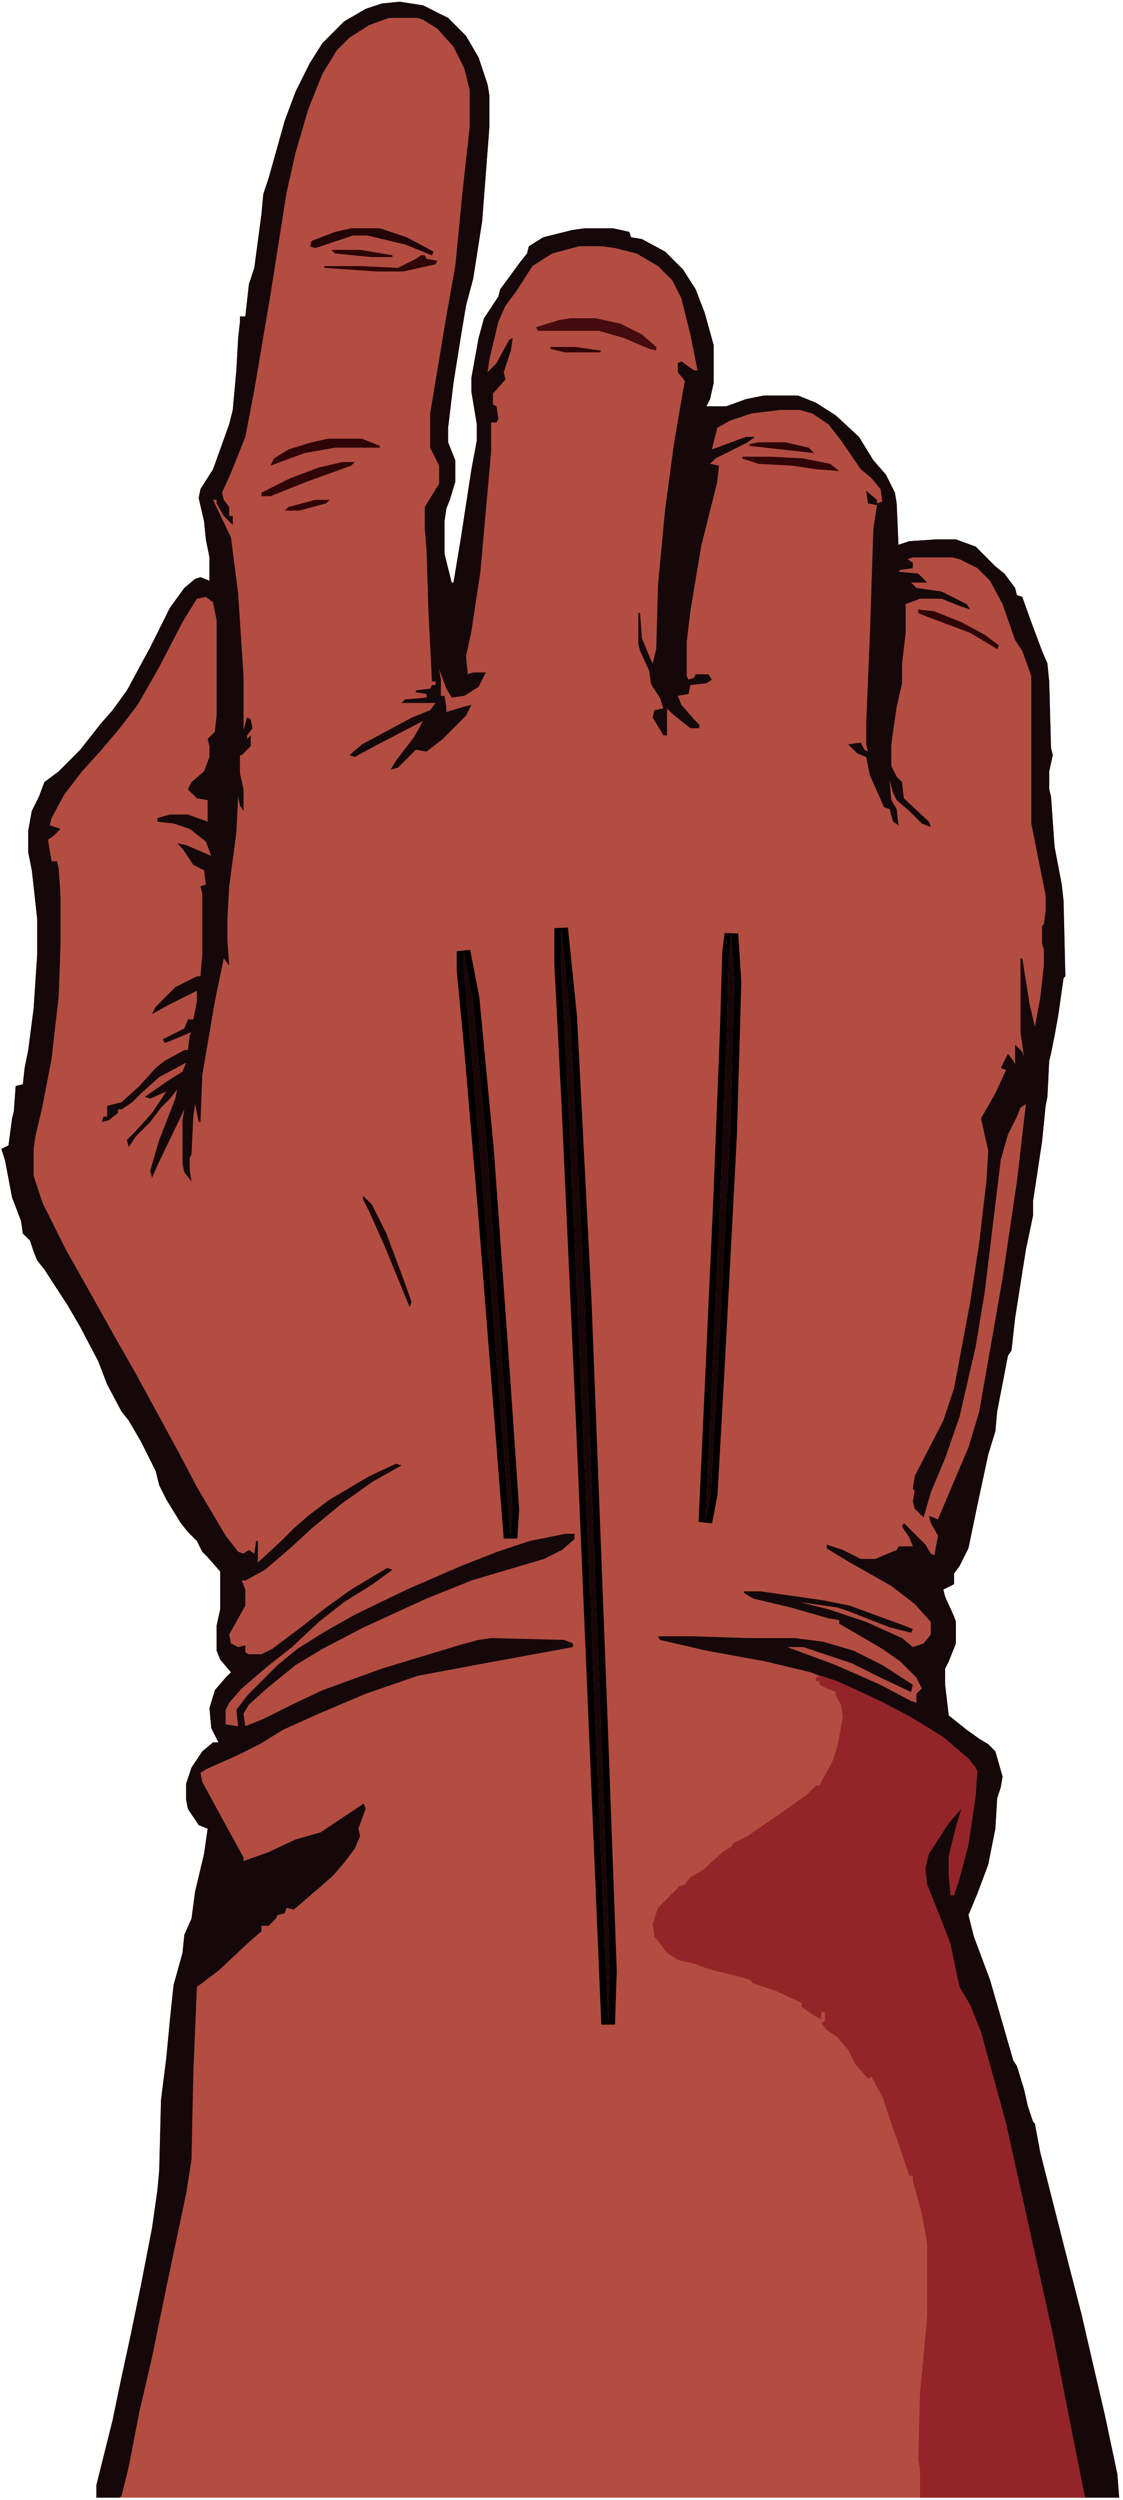 <svg width="222" height="494" viewBox="0 0 222 494" fill="none" xmlns="http://www.w3.org/2000/svg">
<path d="M79.004 0.339L83.616 1.05L88.582 3.537L92.129 7.09L94.612 11.354L96.386 16.684L96.74 18.816V25.212L95.321 43.689L93.548 55.059L92.129 60.389L91.065 66.785L89.646 75.668L88.582 84.551V87.393L90.001 90.946V95.21L88.936 98.763L88.227 100.54L87.872 103.027V109.423L89.291 115.108H89.646L91.065 106.581L93.193 92.723L94.257 87.038V83.84L93.193 77.444V74.602L94.612 66.785L95.676 62.876L98.514 58.612L98.869 57.191L102.771 51.861L104.189 50.084L104.544 48.663L107.382 46.886L113.057 45.465L115.54 45.11H121.216L124.408 45.821L124.763 46.886L126.892 47.242L131.503 49.729L135.05 53.282L137.533 57.191L139.307 61.81L141.08 68.206V75.668L140.371 78.865L139.661 80.287H143.563L147.465 78.865L151.013 78.155H157.752L161.299 79.576L165.201 82.063L169.813 86.327L172.65 90.946L175.134 93.789L176.907 97.342L177.262 99.474L177.617 107.647L179.745 106.936L185.066 106.581H188.968L192.87 108.002L196.771 111.91L198.545 113.332L200.673 116.174L201.028 117.596L202.092 117.951L203.866 122.925L205.994 128.611L207.058 131.098L207.413 134.651L207.768 147.798L208.123 149.219L207.413 152.417V155.97L207.768 157.392L208.477 167.341L209.896 174.802L210.251 178L210.606 192.924L210.251 193.279L209.187 200.741L208.477 204.649L207.768 208.203L207.413 209.624L207.058 216.73L206.704 218.507L205.994 225.613L204.221 237.339V240.182L202.802 246.933L200.673 260.435L199.964 266.831L199.254 267.897L197.126 278.912L196.771 282.82L195.353 287.439L193.224 297.388L191.451 305.916L189.677 309.469L188.613 310.891V313.023L186.485 314.089L186.839 315.51L188.613 319.418L188.968 320.484V324.748L187.549 328.301L186.839 329.723V332.921L187.549 338.961L191.096 341.804L193.579 343.58L195.353 344.646L196.771 346.068L198.19 351.042L197.836 353.174L197.126 355.306L196.771 361.346L195.353 368.453L193.224 374.138L191.451 378.402L192.515 382.666L195.707 391.193L200.319 407.183L201.028 408.249L202.447 412.868L203.156 416.066L204.221 419.264L204.575 419.619L205.639 425.304L210.96 446.268L213.798 457.283L215.926 466.522L218.409 477.181L220.892 488.907L221.247 493.526H19.056V491.039L22.249 478.247L24.023 469.72L25.796 461.547L27.924 451.243L30.053 440.228L31.117 432.766L31.472 428.858L31.826 415L32.891 406.472L33.6 399.011L34.309 392.259L36.083 385.864L36.438 382.31L37.857 379.113L38.566 373.783L40.34 366.321L41.049 361.346L39.276 360.636L37.147 357.438L36.793 355.661V352.463L37.857 349.265L39.985 346.068L42.113 344.291H43.178L41.759 341.448L41.404 337.54L42.468 333.987L44.596 331.499L45.661 330.433L43.532 327.946L42.823 326.17V321.195L43.532 317.997V310.535L41.049 307.693L39.985 306.627L38.921 304.495L37.147 302.718L35.728 300.942L32.891 296.323L31.472 293.48L30.762 290.637L27.924 284.952L25.442 280.688L24.023 278.912L21.185 273.582L19.411 268.963L15.864 262.212L13.381 257.948L8.77 250.841L7.351 249.065L6.641 247.288L5.932 245.156L4.513 243.735L4.158 241.248L2.385 236.628L0.966 229.167L0.256 227.035L1.675 226.324L2.385 220.994L2.739 219.573L3.094 214.598L4.513 214.243L4.868 211.045L5.577 207.492L6.641 199.32L7.351 188.66V181.554L6.287 171.96L5.577 168.407V164.143L6.287 160.234L7.705 157.392L8.77 154.549L11.607 152.417L15.864 148.153L19.766 143.179L22.249 140.336L25.087 136.428L29.698 127.9L33.6 120.083L36.438 116.174L38.566 114.398L39.63 114.042L41.404 114.753V110.134L40.694 106.581L40.34 103.027L39.276 98.408L39.63 96.632L42.113 92.723L45.306 83.84L46.015 80.997L46.725 73.18L47.079 66.785L47.434 63.587V62.521H48.498L49.208 56.125L50.272 52.927L51.691 42.267L52.045 38.359L53.11 35.161L56.302 23.791L58.431 18.105L61.268 12.42L63.751 8.512L68.008 4.248L72.265 1.761L75.457 0.695L79.004 0.339Z" fill="#B34D41"/>
<path d="M79.004 0.339L83.616 1.05L88.582 3.537L92.129 7.09L94.612 11.354L96.386 16.684L96.74 18.816V25.212L95.321 43.689L93.548 55.059L92.129 60.389L91.065 66.785L89.646 75.668L88.582 84.551V87.393L90.001 90.946V95.21L88.936 98.763L88.227 100.54L87.872 103.027V109.423L89.291 115.108H89.646L91.065 106.581L93.193 92.723L94.257 87.038V83.84L93.193 77.444V74.602L94.612 66.785L95.676 62.876L98.514 58.612L98.869 57.191L102.771 51.861L104.189 50.084L104.544 48.663L107.382 46.886L113.057 45.465L115.54 45.11H121.216L124.408 45.821L124.763 46.886L126.892 47.242L131.503 49.729L135.05 53.282L137.533 57.191L139.307 61.81L141.08 68.206V75.668L140.371 78.865L139.661 80.287H143.563L147.465 78.865L151.013 78.155H157.752L161.299 79.576L165.201 82.063L169.813 86.327L172.65 90.946L175.134 93.789L176.907 97.342L177.262 99.474L177.617 107.647L179.745 106.936L185.066 106.581H188.968L192.87 108.002L196.771 111.91L198.545 113.332L200.673 116.174L201.028 117.596L202.092 117.951L203.866 122.925L205.994 128.611L207.058 131.098L207.413 134.651L207.768 147.798L208.122 149.219L207.413 152.417V155.97L207.768 157.392L208.477 167.341L209.896 174.802L210.251 178L210.606 192.924L210.251 193.279L209.187 200.741L208.477 204.649L207.768 208.203L207.413 209.624L207.058 216.73L206.704 218.507L205.994 225.613L204.221 237.339V240.182L202.802 246.933L200.673 260.435L199.964 266.831L199.254 267.897L197.126 278.912L196.771 282.82L195.353 287.439L193.224 297.388L191.451 305.916L189.677 309.469L188.613 310.891V313.023L186.485 314.089L186.839 315.51L188.613 319.418L188.968 320.484V324.748L187.549 328.301L186.839 329.723V332.921L187.549 338.961L191.096 341.804L193.579 343.58L195.353 344.646L196.771 346.068L198.19 351.042L197.836 353.174L197.126 355.306L196.771 361.346L195.353 368.453L193.224 374.138L191.451 378.402L192.515 382.666L195.707 391.193L200.319 407.183L201.028 408.249L202.447 412.868L203.156 416.066L204.221 419.264L204.575 419.619L205.639 425.304L210.96 446.268L213.798 457.283L215.926 466.522L218.409 477.181L220.892 488.907L221.247 493.526H214.507L213.798 491.75L211.315 478.958L206.349 454.441L198.9 421.396L197.126 414.289L193.579 401.498L191.451 396.168L189.322 392.615L187.549 384.087L185.42 378.757L182.583 371.295L182.937 367.387L184.356 364.544L188.613 358.504L190.386 357.083L190.032 359.214L188.613 363.123L187.903 366.676V374.493H188.613L189.322 371.295L191.096 364.544L192.515 354.951L192.87 349.976L191.451 347.844L187.549 344.291L182.937 341.448L176.198 337.54L166.62 332.921L160.235 330.433L151.367 328.301L139.661 326.17L130.439 324.038L130.084 323.327H136.824L147.82 323.682H157.043L162.718 324.393L168.749 326.17L174.424 329.012L179.39 332.21L180.454 332.921L180.1 334.342L174.069 331.499L168.394 328.657L158.816 325.459H155.624L165.201 329.012L174.069 332.921L180.1 336.119L181.164 336.474V334.697L182.228 333.631L181.164 331.499L177.971 328.301L174.424 325.814L165.911 320.84V320.129L163.782 319.774L156.333 317.642L148.884 315.865L147.111 314.799V314.444H150.303L162.718 316.221L168.039 317.287L178.681 321.195L180.454 321.906L180.1 322.616L175.843 321.55L167.684 318.352L165.556 317.642L158.107 316.576L163.782 317.997L171.232 320.484L178.326 323.682L180.454 325.459L182.583 324.748L184.002 322.972V320.484L180.809 316.931L176.198 313.378L168.039 308.759L164.492 306.627L163.428 305.916V305.206L166.62 306.272L170.167 308.048H173.005L177.262 306.272L177.617 305.561H180.454L179.745 303.784L178.326 301.652L178.681 300.942L182.937 305.206L184.002 306.982L184.711 307.337L185.42 303.429L184.002 300.942L183.647 299.52L185.42 300.231L189.322 290.993L191.451 286.018L193.579 278.912L198.19 252.618L201.028 233.431L202.802 218.152L201.738 218.862L201.028 220.639L199.254 224.192L197.836 229.167L194.643 255.46L192.87 266.12L189.677 279.978L186.839 288.15L184.002 294.901L182.583 299.876L180.809 298.099L180.454 296.678L180.809 294.546L180.454 294.191L180.809 291.703L186.485 280.688L188.613 274.293L191.805 257.237L193.579 245.511L194.998 233.431L195.353 227.39L193.934 220.994L196.771 216.02L198.9 211.401L197.836 211.045L199.254 208.203L200.319 209.624L200.673 210.335V206.426L202.092 207.847L202.447 208.913L201.738 203.939V189.371H202.092L203.511 198.254L204.575 202.873L205.639 197.188L206.349 190.792V187.594L205.994 186.528V182.975L206.349 182.619L206.704 180.132V176.934L203.866 162.721V133.585L202.092 128.611L200.673 126.479L198.19 119.372L195.707 114.753L193.224 112.266L189.677 110.489L188.258 110.134H180.454L179.39 110.489L180.454 111.2V112.266L177.971 112.621L177.617 112.976L181.518 113.332L183.292 115.108H180.1L181.164 116.174L186.13 116.885L191.096 119.372L191.805 120.438L189.677 119.728L186.13 118.306H181.873L179.035 119.372V125.057L178.326 131.098V135.006L177.262 139.626L176.198 147.087V151.351L177.262 153.483L178.326 154.549L178.681 157.747L183.647 162.366L184.002 163.432L182.228 162.721L179.745 160.234L177.262 158.102L176.552 156.681L175.843 154.194L176.198 158.102L177.262 159.879L177.617 163.077L176.552 162.366L175.843 159.879L174.779 159.524L171.941 153.128L171.232 149.575L169.458 148.864L167.684 147.087L170.167 146.732L170.877 148.153L171.586 148.509L171.232 147.087V142.823L171.941 126.123L172.65 104.449L173.36 99.829L171.586 99.474L171.232 96.987L173.36 98.763V99.474L174.424 99.119L174.069 96.632L172.296 94.5L170.167 92.723L166.265 87.038L163.782 83.84L160.59 81.708L158.107 80.997H154.205L148.529 81.708L144.273 83.129L141.79 84.551L140.726 88.814L147.465 86.327H149.239L147.82 87.393L141.435 90.591L140.371 91.657L142.145 92.012L141.79 95.21L138.597 108.002L136.469 120.793L135.76 126.834V133.585L136.114 134.296L137.178 133.94L137.533 133.23H140.016L140.726 134.296L139.661 135.006L136.469 135.362L136.114 137.138L133.986 137.494L134.695 139.27L137.178 142.113L138.243 143.179V143.889H136.469L132.922 141.047L131.858 139.981V145.311H131.148L129.02 141.757L129.375 140.336L131.148 139.981L130.439 137.849L129.02 135.717L128.665 135.006L128.31 132.519L126.537 128.611L126.182 127.189V121.149H126.537L126.892 126.123L128.665 130.387L129.02 131.098L129.729 128.255L130.084 115.464L131.503 100.54L133.276 87.393L135.05 77.089L135.405 75.312L133.986 73.536V71.759L134.695 71.404L137.178 73.18H137.888L136.469 66.074L134.695 58.968L132.922 55.414L130.084 52.572L125.827 50.084L121.571 49.019L119.088 48.663H114.476L109.156 50.084L105.254 52.572L102.061 57.546L99.933 60.389L98.514 63.587L96.74 71.048L96.386 73.536L98.159 71.759L100.642 67.14L101.352 66.785L100.997 69.272L99.578 73.536L99.933 74.957L97.45 77.799V79.931L98.159 80.287L98.514 82.774L98.159 83.485H97.095V89.17L94.967 112.976L93.193 124.702L92.129 129.677L92.484 133.23L93.548 132.874H96.031L94.612 135.717L91.774 137.494L89.291 137.849L88.227 136.072L86.808 132.164L87.163 134.296V137.494H87.872L88.227 139.626V140.692L91.774 139.626L93.193 139.27L92.129 141.402L87.518 146.021L84.325 148.509L82.197 148.153L78.65 151.706L77.231 152.062L78.295 150.285L81.842 145.666L83.616 142.468L74.038 147.443L70.136 149.575L69.072 149.219L71.555 147.087L81.487 141.757L85.034 140.336L86.099 138.915H79.359L80.068 138.204L84.325 137.849V137.138L82.197 136.783V136.428L85.034 136.072L85.389 135.362H86.099V134.651H85.389L84.68 120.438L84.325 108.713L83.97 104.449V100.185L86.808 95.566V92.012L85.034 88.459V81.708L88.227 62.521L90.001 52.572L91.419 38.004L92.838 25.212V17.75L91.774 13.486L89.646 9.222L86.453 5.669L83.616 3.893L82.552 3.537L76.876 3.537L72.974 4.959L69.072 7.446L66.589 9.933L63.751 14.552L60.913 21.659L58.431 30.186L56.657 38.004L53.464 58.257L50.272 77.089L48.498 86.327L45.661 93.434L43.887 97.342L44.242 98.763L45.306 100.185V101.961H46.015V103.738L44.242 101.961L42.823 99.474V98.763H42.113L45.661 106.225L47.079 117.24L48.144 133.585V144.245L48.853 141.757L49.562 142.113L49.917 143.889L48.853 145.311V146.021L49.562 145.311V147.443L47.789 149.219H47.434V152.772L48.144 155.97V160.234L47.434 159.168L47.079 157.392L46.725 164.498L45.306 175.158L44.951 181.554V185.817L45.306 190.792L44.242 189.371L42.468 197.898L39.985 212.467L39.63 221.705H39.276L38.566 218.152L38.211 220.639L37.857 228.101L37.502 228.811V231.299L37.857 233.431L36.438 231.654L36.083 229.877V221.35L36.438 219.218L31.472 229.522L30.053 232.72L29.698 231.299L31.472 225.258L34.664 217.086L35.019 215.309L33.6 217.086L31.826 218.862L29.698 221.705L26.86 224.547L25.442 226.679L25.087 225.258L26.86 223.482L30.053 219.928L32.891 215.664L29.698 217.086L28.634 216.73L33.245 213.533L36.083 211.756L36.792 209.979L31.472 212.822L27.924 216.02L26.151 217.796L24.023 219.218H23.313V219.928L21.54 221.35L20.121 221.705L20.475 220.639H21.185V218.507L24.023 217.796L27.57 214.598L30.762 211.045L32.536 209.624L36.438 207.492H37.147L37.502 204.649L37.857 203.939L33.6 205.715L32.536 206.071L32.181 205.36L36.438 203.228L37.147 201.452H38.211L38.921 197.898V195.766L33.245 198.609L30.053 200.386L30.762 198.964L34.664 195.056L38.921 192.924H39.63L39.985 188.66V176.579L39.63 175.158L40.694 174.802L40.34 171.96L38.211 170.894L36.083 167.696L35.019 166.63L36.792 166.985L41.759 169.117L40.694 166.275L37.502 163.787L34.309 162.721L31.117 162.366V161.656L33.6 160.945H37.147L41.049 162.366V158.102L38.921 157.747L37.147 155.97L37.857 154.549L40.34 152.417L41.404 149.575V147.443L41.049 146.021L42.468 144.6L42.823 141.402V122.57L42.113 119.017L40.694 117.951L38.921 118.306L36.083 122.925L31.472 131.808L27.215 139.27L23.668 143.889L19.766 148.509L16.219 152.417L12.672 157.036L10.188 161.656L9.834 163.077L11.962 163.787L10.543 165.209L9.479 165.919L10.188 170.183H11.253L11.607 171.605L11.962 176.934L11.962 186.528L11.607 196.832L10.188 209.269L8.415 218.507L6.996 224.547L6.641 227.035V232.365L8.415 237.694L13.026 246.933L17.638 255.105L22.604 263.988L26.86 271.45L35.374 287.084L38.921 293.835L44.596 303.429L47.079 306.627L48.144 306.982L49.208 306.272L50.272 306.982L50.627 304.495H50.981V308.759L55.593 304.495L58.076 302.008L60.913 299.52L65.17 296.323L72.974 291.703L78.295 289.216L79.359 289.571L73.683 292.769L67.653 297.033L61.623 302.008L57.366 305.916L52.4 310.18L48.498 312.312H47.789L48.498 314.089V317.287L45.306 322.972L45.661 324.748L47.079 325.459L48.498 325.104V326.525L49.208 326.88H51.691L53.819 325.814L59.495 321.55L64.461 317.642L69.427 314.089L76.521 309.825L77.585 310.18L73.683 313.023L68.008 316.576L63.042 320.484L57.721 325.459L52.755 329.367L47.789 333.631L45.306 336.474L44.596 337.895V340.738L47.079 341.093L46.725 337.895L48.853 335.053L54.883 329.012L58.785 325.814L64.461 322.261L70.136 319.063L80.423 314.089L91.065 309.469L99.223 306.272L98.317 306.627L104.702 304.495L111.796 303.074H113.57V304.14L111.087 306.272L107.54 308.048L91.932 312.667L93.193 312.312L84.325 315.865L71.91 321.55L63.751 325.814L58.431 329.012L52.755 333.631L49.208 336.829L48.144 338.606L48.498 341.093L52.045 339.672L57.721 336.829L63.751 333.987L75.457 329.723L90.71 325.104L94.612 324.038L97.095 323.682L111.497 324.038L113.27 324.748V325.459L93.903 329.012L82.552 331.144L72.265 334.697L63.042 338.606L55.947 341.804L51.336 344.646L47.079 346.778L40.694 349.621L39.63 350.331L39.985 352.108L44.242 359.925L48.144 367.032V367.742L53.11 365.966L58.431 363.478L63.397 362.057L71.91 356.372L72.265 357.438L70.846 361.346L71.2 362.768L70.136 365.255L68.008 368.098L65.88 370.585L63.042 373.072L58.076 377.336L56.657 376.981L56.302 378.047L54.883 378.402L54.529 379.113L53.11 380.534H51.691V381.6L48.853 384.087L43.178 389.417L38.921 392.615L38.211 409.67L37.857 426.726L36.792 433.477L32.891 451.954L30.053 465.811L27.57 476.471L25.442 487.486L24.023 493.171L23.668 493.526H19.056V491.039L22.249 478.247L24.023 469.72L25.796 461.547L27.924 451.243L30.053 440.228L31.117 432.766L31.472 428.858L31.826 415L32.891 406.472L33.6 399.011L34.309 392.259L36.083 385.864L36.438 382.31L37.857 379.113L38.566 373.783L40.34 366.321L41.049 361.346L39.276 360.636L37.147 357.438L36.792 355.661V352.463L37.857 349.265L39.985 346.068L42.113 344.291H43.178L41.759 341.448L41.404 337.54L42.468 333.987L44.596 331.499L45.661 330.433L43.532 327.946L42.823 326.17V321.195L43.532 317.997V310.535L41.049 307.693L39.985 306.627L38.921 304.495L37.147 302.718L35.728 300.942L32.891 296.323L31.472 293.48L30.762 290.637L27.924 284.952L25.442 280.688L24.023 278.912L21.185 273.582L19.411 268.963L15.864 262.212L13.381 257.948L8.77 250.841L7.351 249.065L6.641 247.288L5.932 245.156L4.513 243.735L4.158 241.248L2.385 236.628L0.966 229.167L0.256 227.035L1.675 226.324L2.385 220.994L2.739 219.573L3.094 214.598L4.513 214.243L4.868 211.045L5.577 207.492L6.641 199.32L7.351 188.66V181.554L6.287 171.96L5.577 168.407V164.143L6.287 160.234L7.705 157.392L8.77 154.549L11.607 152.417L15.864 148.153L19.766 143.179L22.249 140.336L25.087 136.428L29.698 127.9L33.6 120.083L36.438 116.174L38.566 114.398L39.63 114.042L41.404 114.753V110.134L40.694 106.581L40.34 103.027L39.276 98.408L39.63 96.632L42.113 92.723L45.306 83.84L46.015 80.997L46.725 73.18L47.079 66.785L47.434 63.587V62.521H48.498L49.208 56.125L50.272 52.927L51.691 42.267L52.045 38.359L53.11 35.161L56.302 23.791L58.431 18.105L61.268 12.42L63.751 8.512L68.008 4.248L72.265 1.761L75.457 0.695L79.004 0.339Z" fill="#15080A"/>
<path d="M162.364 331.142L165.557 332.208L174.07 336.116L180.1 339.314L186.485 343.223L191.451 347.486L192.87 349.263L193.225 349.974L192.87 354.948L191.451 364.542L189.678 371.293L188.614 374.491H187.904L187.549 370.582V366.674L188.968 360.989L190.033 357.435L187.549 360.278L183.648 366.318L182.938 369.161L183.293 372.359L186.131 379.465L187.904 384.085L189.678 392.612L191.806 396.166L193.934 401.495L196.772 411.8L198.901 419.617L208.123 461.189L212.025 481.087L214.508 493.524H181.874V487.839L181.519 486.062L181.874 472.915L183.293 457.636V443.423L182.229 437.383L180.455 430.987V429.921H179.746L177.617 423.525L176.553 420.683L174.425 414.287L172.297 410.378L171.587 410.734L169.104 407.891L167.685 405.049L165.557 402.561L163.429 401.14L162.364 399.719L163.074 399.363V397.587H162.364V399.008L160.945 398.297L158.462 396.521V395.81L157.044 395.1L153.142 393.323L148.885 391.902L148.176 391.191L145.692 390.48L140.017 389.059L137.179 387.993L133.987 387.282L131.858 385.861L129.375 382.663L129.021 380.176L130.085 376.978L134.341 372.714L135.406 372.359L136.47 370.938L138.953 369.516L142.855 365.963L144.628 364.897L144.983 364.187L147.821 362.765L154.56 358.146L159.527 354.593L161.3 352.816H162.01L162.719 351.395L164.493 348.197L165.557 344.999L166.621 339.314L166.266 336.827L165.202 335.05V334.339L163.429 333.629L162.01 332.918V332.208H161.3V331.497L162.364 331.142Z" fill="#932528"/>
<path d="M112.702 62.879H117.668L122.634 63.945L126.891 66.077L129.729 68.565V69.276L128.31 68.921L123.344 66.788L118.377 65.367H106.317L105.962 64.656L110.574 63.234L112.702 62.879Z" fill="#450B0E"/>
<path d="M69.426 45.113H75.101L80.422 46.89L85.743 49.733L85.388 50.444L80.067 48.311L72.618 46.534H69.781L62.331 49.022L61.267 48.667L61.622 47.6L66.233 45.824L69.426 45.113Z" fill="#220507"/>
<path d="M64.814 86.685H71.553L75.101 88.107V88.462H66.233L60.202 89.528L53.463 92.016L54.172 90.594L57.01 88.817L61.621 87.396L64.814 86.685Z" fill="#2F0507"/>
<path d="M67.652 91.304H70.135L69.425 92.015L60.557 95.213L53.463 98.055H51.689V97.345L57.365 94.502L63.04 92.37L67.652 91.304Z" fill="#300507"/>
<path d="M146.755 90.237H152.431L158.816 90.593L164.137 91.659L165.91 93.08L161.299 92.725L156.688 92.014L149.948 91.659L146.755 90.593V90.237Z" fill="#300507"/>
<path d="M181.518 120.439L184.71 120.795L190.031 122.927L194.642 125.414L197.48 127.546L197.126 128.257L191.805 125.059L183.291 121.861L181.518 121.15V120.439Z" fill="#300507"/>
<path d="M83.261 50.443H83.97L84.325 51.154L86.453 51.509L86.098 52.22L79.713 53.641H74.393L64.106 52.931V52.575H71.2L78.649 52.931L82.197 51.154L83.261 50.443Z" fill="#2F0507"/>
<path d="M149.947 87.397H155.268L159.879 88.463L160.943 89.529L148.173 88.107V87.752L149.947 87.397Z" fill="#2C0507"/>
<path d="M65.524 49.375H71.2L77.585 50.441V50.797H73.328L66.234 50.086L65.524 49.375Z" fill="#2C0507"/>
<path d="M62.332 98.763H65.169L64.46 99.474L59.139 100.896H56.301L57.011 100.185L62.332 98.763Z" fill="#310508"/>
<path d="M108.8 68.563H113.766L118.732 69.274V69.629H111.638L108.8 68.918V68.563Z" fill="#310508"/>
<path d="M71.769 236.272L73.543 238.049L76.381 243.734L79.573 252.261L81.347 257.236L80.992 258.302L76.026 246.221L73.188 239.825L71.769 236.983V236.272Z" fill="#190608"/>
<path d="M91.632 187.95L93.419 197.303L96.278 227.233L99.494 272.127L101.28 298.315L100.923 303.927L95.92 240.327L93.061 206.656L91.632 191.691V187.95Z" fill="#190608"/>
<path fill-rule="evenodd" clip-rule="evenodd" d="M90.285 187.949L92.957 187.696L94.755 197.111L97.621 227.119L100.839 272.034L102.632 298.311L102.269 304.012L99.581 304.032L94.579 240.44L94.578 240.432L91.721 206.783L90.285 191.755V187.949ZM95.921 240.326L100.924 303.926L101.281 298.314L99.495 272.126L96.279 227.232L93.42 197.302L91.633 187.949V191.69L93.062 206.655L95.921 240.326Z" fill="black"/>
<path d="M144.585 184.537L145.2 194.04L144.331 224.094L141.963 269.041L140.494 295.249L139.445 300.773L142.355 237.042L143.687 203.276L144.122 188.249L144.585 184.537Z" fill="#190608"/>
<path fill-rule="evenodd" clip-rule="evenodd" d="M143.248 184.37L145.93 184.451L146.549 194.017L145.678 224.149L143.309 269.117L141.835 295.414L140.769 301.025L138.099 300.711L141.009 236.989L141.009 236.981L142.341 203.237L142.777 188.146L143.248 184.37ZM142.355 237.043L139.445 300.773L140.494 295.249L141.964 269.041L144.331 224.094L145.2 194.04L144.585 184.537L144.122 188.25L143.688 203.277L142.355 237.043Z" fill="black"/>
<path d="M110.931 183.401L112.717 200.869L115.576 256.767L118.792 340.614L120.579 389.525L120.222 400.006L115.219 281.223L112.36 218.338L110.931 190.389V183.401Z" fill="#190608"/>
<path fill-rule="evenodd" clip-rule="evenodd" d="M109.582 183.402L112.27 183.265L114.06 200.767L116.921 256.717L120.138 340.566L121.926 389.524L121.567 400.052L118.874 400.063L113.871 281.285L113.871 281.28L111.013 218.407L111.013 218.4L109.582 190.424V183.402ZM115.217 281.224L120.22 400.007L120.578 389.526L118.791 340.615L115.575 256.768L112.716 200.87L110.929 183.402V190.389L112.359 218.338L115.217 281.224Z" fill="black"/>
</svg>
